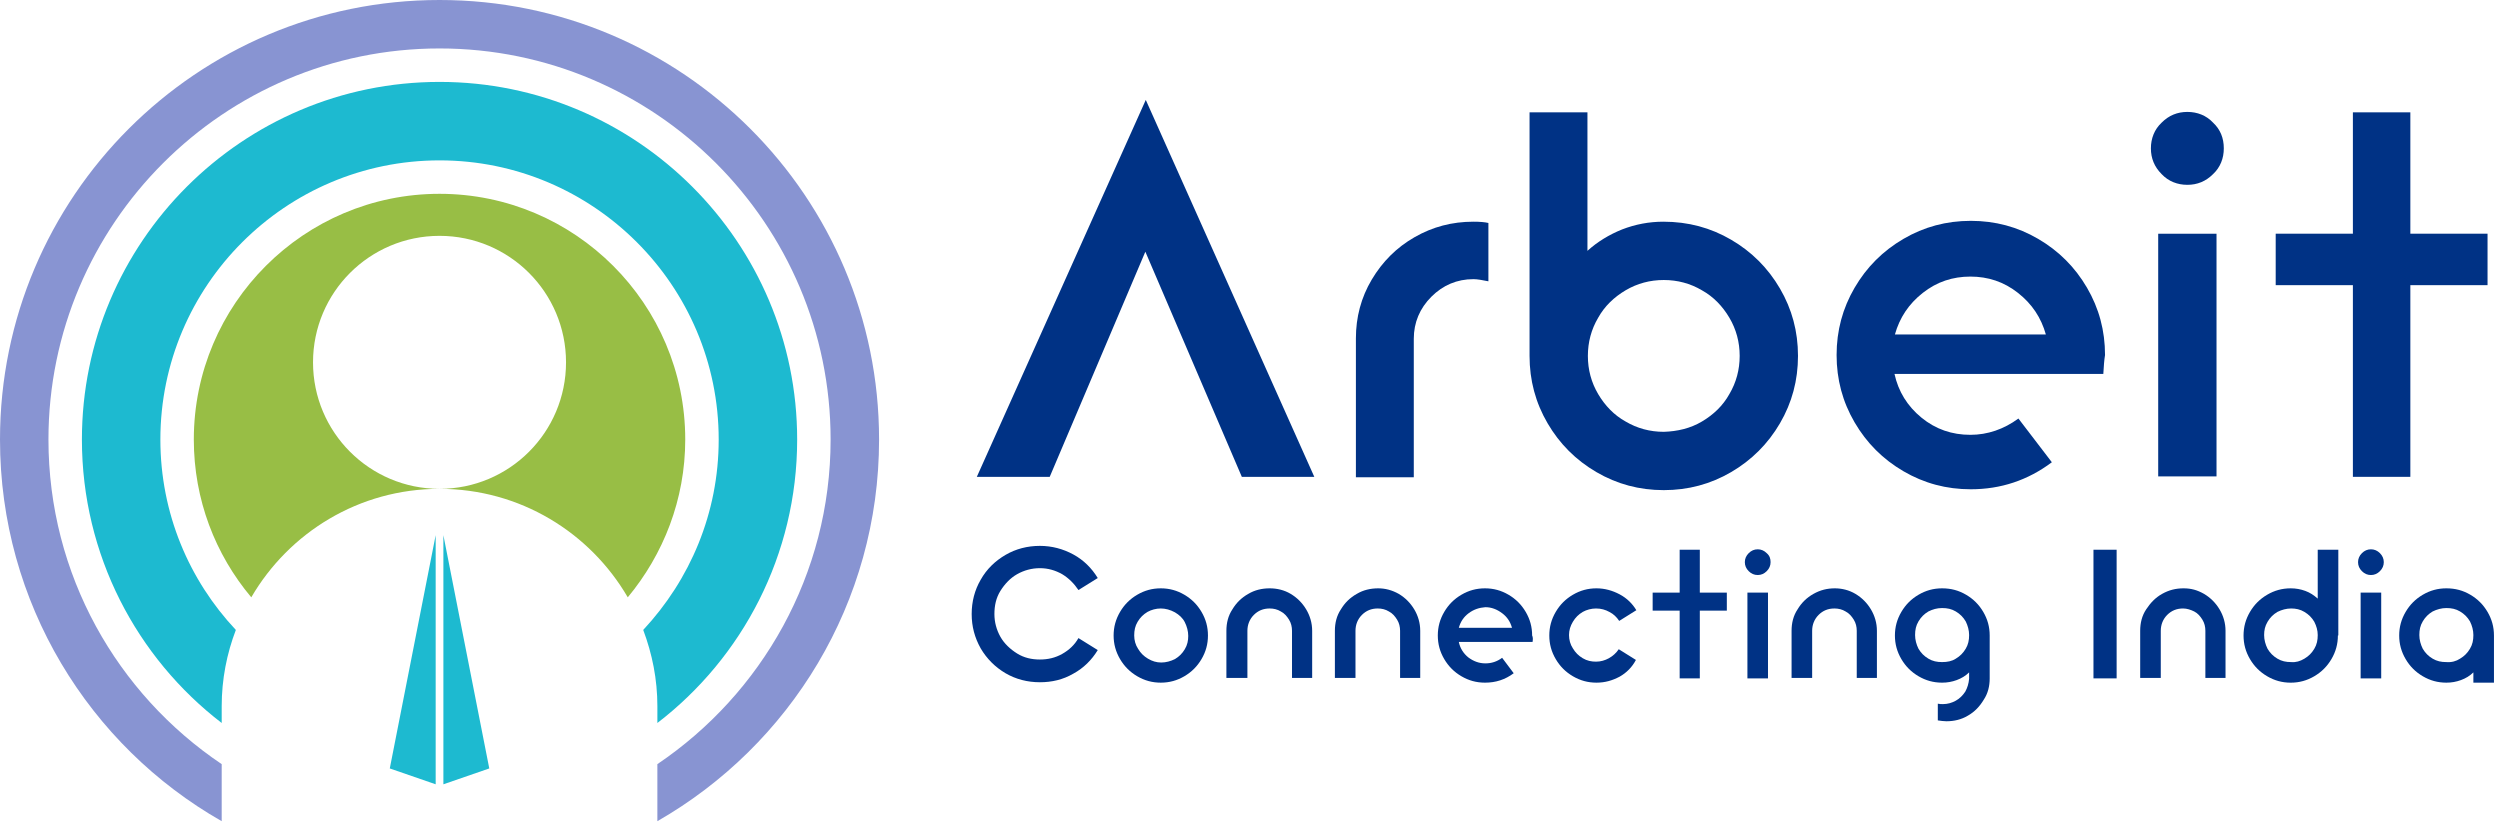 <svg width="186" height="62" viewBox="0 0 186 62" fill="none" xmlns="http://www.w3.org/2000/svg">
<path d="M85.246 7.434L97.784 35.477H92.392L85.214 18.727L78.099 35.477H72.676L85.246 7.434Z" fill="#003285"/>
<path d="M110.737 16.59V20.929C110.259 20.833 109.908 20.769 109.621 20.769C108.408 20.769 107.355 21.216 106.494 22.077C105.633 22.939 105.186 23.991 105.186 25.204V35.509H100.879V25.172C100.879 23.609 101.262 22.141 102.059 20.801C102.857 19.461 103.91 18.408 105.25 17.643C106.59 16.877 108.025 16.494 109.621 16.494C110.099 16.494 110.482 16.526 110.737 16.59Z" fill="#003285"/>
<path d="M128.794 17.834C130.325 18.727 131.537 19.939 132.431 21.471C133.324 23.002 133.771 24.661 133.771 26.48C133.771 28.298 133.324 29.957 132.431 31.489C131.537 33.02 130.325 34.232 128.794 35.126C127.262 36.019 125.603 36.466 123.785 36.466C121.966 36.466 120.307 36.019 118.776 35.126C117.244 34.232 116.032 33.02 115.139 31.489C114.245 29.957 113.799 28.298 113.799 26.48V8.358H118.106V18.663C118.84 17.993 119.733 17.451 120.69 17.068C121.679 16.685 122.7 16.494 123.753 16.494C125.603 16.494 127.262 16.941 128.794 17.834ZM126.624 31.361C127.486 30.851 128.187 30.181 128.666 29.319C129.176 28.458 129.432 27.501 129.432 26.48C129.432 25.459 129.176 24.502 128.666 23.64C128.156 22.779 127.486 22.077 126.624 21.598C125.763 21.088 124.806 20.833 123.785 20.833C122.764 20.833 121.807 21.088 120.945 21.598C120.084 22.109 119.382 22.779 118.903 23.64C118.393 24.502 118.138 25.459 118.138 26.48C118.138 27.501 118.393 28.458 118.903 29.319C119.414 30.181 120.084 30.882 120.945 31.361C121.807 31.872 122.764 32.127 123.785 32.127C124.806 32.095 125.763 31.872 126.624 31.361Z" fill="#003285"/>
<path d="M156.487 27.82H140.95C141.237 29.128 141.907 30.213 142.96 31.075C144.012 31.936 145.225 32.351 146.597 32.351C147.873 32.351 149.085 31.936 150.17 31.138L152.658 34.392C150.872 35.732 148.862 36.402 146.628 36.402C144.81 36.402 143.151 35.956 141.62 35.062C140.088 34.169 138.876 32.957 137.983 31.425C137.089 29.894 136.643 28.235 136.643 26.416C136.643 24.598 137.089 22.939 137.983 21.408C138.876 19.876 140.088 18.664 141.62 17.771C143.151 16.877 144.81 16.431 146.628 16.431C148.447 16.431 150.106 16.877 151.637 17.771C153.169 18.664 154.381 19.876 155.274 21.408C156.168 22.939 156.614 24.598 156.614 26.416C156.551 26.799 156.519 27.246 156.487 27.82ZM143.055 21.791C142.002 22.62 141.332 23.641 140.981 24.885H152.212C151.861 23.641 151.191 22.62 150.138 21.791C149.085 20.961 147.905 20.578 146.597 20.578C145.288 20.578 144.108 20.961 143.055 21.791Z" fill="#003285"/>
<path d="M165.451 11.039C165.451 11.773 165.196 12.443 164.653 12.953C164.111 13.496 163.473 13.751 162.739 13.751C162.005 13.751 161.335 13.496 160.825 12.953C160.283 12.411 160.027 11.773 160.027 11.039C160.027 10.305 160.283 9.635 160.825 9.125C161.367 8.582 162.005 8.327 162.739 8.327C163.473 8.327 164.143 8.582 164.653 9.125C165.196 9.635 165.451 10.273 165.451 11.039ZM164.909 17.388H160.57V35.445H164.909V17.388Z" fill="#003285"/>
<path d="M185.073 17.387V21.216H179.33V35.477H175.055V21.216H169.312V17.387H175.055V8.358H179.33V17.387H185.073Z" fill="#003285"/>
<path d="M79.854 50.121C79.088 50.567 78.259 50.759 77.366 50.759C76.441 50.759 75.579 50.535 74.813 50.089C74.048 49.642 73.41 49.004 72.963 48.238C72.516 47.441 72.293 46.611 72.293 45.686C72.293 44.761 72.516 43.899 72.963 43.134C73.41 42.336 74.048 41.73 74.813 41.283C75.579 40.837 76.441 40.613 77.366 40.613C78.259 40.613 79.088 40.837 79.854 41.251C80.62 41.666 81.226 42.272 81.673 43.006L80.237 43.899C79.918 43.421 79.503 43.006 79.025 42.719C78.514 42.432 77.972 42.272 77.366 42.272C76.76 42.272 76.185 42.432 75.675 42.719C75.164 43.006 74.75 43.453 74.43 43.963C74.112 44.474 73.984 45.048 73.984 45.686C73.984 46.292 74.143 46.866 74.43 47.377C74.718 47.887 75.164 48.302 75.675 48.621C76.185 48.94 76.76 49.068 77.366 49.068C77.972 49.068 78.514 48.94 79.025 48.653C79.535 48.366 79.95 47.983 80.237 47.473L81.673 48.366C81.226 49.1 80.62 49.706 79.854 50.121Z" fill="#003285"/>
<path d="M89.872 47.281C89.872 47.919 89.713 48.493 89.394 49.036C89.075 49.578 88.66 49.993 88.118 50.312C87.575 50.631 87.001 50.79 86.363 50.79C85.725 50.79 85.151 50.631 84.608 50.312C84.066 49.993 83.651 49.578 83.332 49.036C83.013 48.493 82.853 47.919 82.853 47.281C82.853 46.643 83.013 46.069 83.332 45.526C83.651 44.984 84.066 44.569 84.608 44.25C85.151 43.931 85.725 43.772 86.363 43.772C87.001 43.772 87.575 43.931 88.118 44.25C88.66 44.569 89.075 44.984 89.394 45.526C89.713 46.069 89.872 46.643 89.872 47.281ZM86.363 45.271C86.012 45.271 85.661 45.367 85.374 45.526C85.055 45.718 84.832 45.941 84.64 46.26C84.449 46.579 84.385 46.898 84.385 47.281C84.385 47.632 84.481 47.983 84.672 48.27C84.863 48.589 85.087 48.812 85.406 49.004C85.725 49.195 86.044 49.291 86.395 49.291C86.746 49.291 87.097 49.195 87.416 49.036C87.735 48.844 87.958 48.621 88.15 48.302C88.341 47.983 88.405 47.664 88.405 47.313C88.405 46.962 88.309 46.611 88.15 46.292C87.99 45.973 87.735 45.749 87.416 45.558C87.065 45.367 86.714 45.271 86.363 45.271Z" fill="#003285"/>
<path d="M96.03 44.186C96.508 44.473 96.891 44.856 97.178 45.335C97.465 45.813 97.625 46.356 97.625 46.93V50.439H96.125V46.93C96.125 46.643 96.062 46.356 95.902 46.1C95.743 45.845 95.551 45.622 95.296 45.494C95.041 45.335 94.754 45.271 94.466 45.271C93.988 45.271 93.605 45.431 93.286 45.749C92.967 46.069 92.807 46.483 92.807 46.93V50.439H91.244V46.93C91.244 46.356 91.372 45.813 91.691 45.335C91.978 44.856 92.361 44.473 92.871 44.186C93.35 43.899 93.892 43.772 94.466 43.772C95.009 43.772 95.551 43.899 96.03 44.186Z" fill="#003285"/>
<path d="M104.07 44.186C104.549 44.473 104.931 44.856 105.219 45.335C105.506 45.813 105.665 46.356 105.665 46.93V50.439H104.166V46.93C104.166 46.643 104.102 46.356 103.942 46.1C103.783 45.845 103.592 45.622 103.336 45.494C103.081 45.335 102.794 45.271 102.507 45.271C102.028 45.271 101.645 45.431 101.326 45.749C101.007 46.069 100.848 46.483 100.848 46.93V50.439H99.316V46.93C99.316 46.356 99.444 45.813 99.763 45.335C100.05 44.856 100.433 44.473 100.943 44.186C101.422 43.899 101.964 43.772 102.539 43.772C103.049 43.772 103.56 43.899 104.07 44.186Z" fill="#003285"/>
<path d="M114.023 47.76H108.536C108.632 48.238 108.887 48.621 109.238 48.908C109.621 49.195 110.035 49.355 110.514 49.355C110.961 49.355 111.375 49.227 111.758 48.94L112.62 50.088C111.982 50.567 111.28 50.79 110.482 50.79C109.844 50.79 109.27 50.631 108.727 50.312C108.185 49.993 107.77 49.578 107.451 49.036C107.132 48.493 106.973 47.919 106.973 47.281C106.973 46.643 107.132 46.069 107.451 45.526C107.77 44.984 108.185 44.569 108.727 44.25C109.27 43.931 109.844 43.772 110.482 43.772C111.12 43.772 111.694 43.931 112.237 44.25C112.779 44.569 113.194 44.984 113.513 45.526C113.832 46.069 113.991 46.643 113.991 47.281C114.055 47.408 114.055 47.568 114.023 47.76ZM109.27 45.622C108.887 45.909 108.664 46.26 108.536 46.707H112.492C112.364 46.26 112.141 45.909 111.758 45.622C111.375 45.335 110.961 45.175 110.514 45.175C110.067 45.207 109.653 45.335 109.27 45.622Z" fill="#003285"/>
<path d="M120.5 50.344C119.957 50.631 119.415 50.79 118.777 50.79C118.139 50.79 117.565 50.631 117.022 50.312C116.48 49.993 116.065 49.578 115.746 49.036C115.427 48.493 115.268 47.919 115.268 47.281C115.268 46.643 115.427 46.069 115.746 45.526C116.065 44.984 116.48 44.569 117.022 44.25C117.565 43.931 118.139 43.772 118.777 43.772C119.383 43.772 119.957 43.931 120.5 44.218C121.042 44.505 121.457 44.92 121.744 45.399L120.468 46.196C120.276 45.909 120.053 45.686 119.734 45.526C119.447 45.367 119.128 45.271 118.745 45.271C118.394 45.271 118.043 45.367 117.756 45.526C117.437 45.718 117.214 45.941 117.022 46.26C116.831 46.579 116.735 46.898 116.735 47.249C116.735 47.6 116.831 47.951 117.022 48.238C117.214 48.557 117.437 48.78 117.756 48.972C118.075 49.163 118.394 49.227 118.745 49.227C119.096 49.227 119.415 49.131 119.702 48.972C119.989 48.812 120.245 48.589 120.436 48.302L121.712 49.099C121.425 49.642 121.01 50.056 120.5 50.344Z" fill="#003285"/>
<path d="M128.476 44.091V45.431H126.466V50.471H124.967V45.431H122.957V44.091H124.967V40.9H126.466V44.091H128.476Z" fill="#003285"/>
<path d="M131.731 41.825C131.731 42.081 131.635 42.304 131.443 42.495C131.252 42.687 131.029 42.782 130.774 42.782C130.518 42.782 130.295 42.687 130.104 42.495C129.912 42.304 129.816 42.081 129.816 41.825C129.816 41.57 129.912 41.347 130.104 41.155C130.295 40.964 130.518 40.868 130.774 40.868C131.029 40.868 131.252 40.964 131.443 41.155C131.667 41.347 131.731 41.57 131.731 41.825ZM131.539 44.09H130.008V50.471H131.539V44.09Z" fill="#003285"/>
<path d="M138.047 44.186C138.525 44.473 138.908 44.856 139.195 45.335C139.482 45.813 139.642 46.356 139.642 46.93V50.439H138.142V46.93C138.142 46.643 138.079 46.356 137.919 46.1C137.759 45.845 137.568 45.622 137.313 45.494C137.058 45.335 136.77 45.271 136.483 45.271C136.005 45.271 135.622 45.431 135.303 45.749C134.984 46.069 134.824 46.483 134.824 46.93V50.439H133.293V46.93C133.293 46.356 133.421 45.813 133.74 45.335C134.027 44.856 134.41 44.473 134.92 44.186C135.431 43.899 135.941 43.772 136.515 43.772C137.026 43.772 137.568 43.899 138.047 44.186Z" fill="#003285"/>
<path d="M146.278 44.25C146.821 44.569 147.236 44.984 147.555 45.526C147.874 46.069 148.033 46.643 148.033 47.281V50.471C148.033 51.045 147.906 51.588 147.586 52.066C147.299 52.545 146.917 52.96 146.406 53.247C145.928 53.534 145.385 53.662 144.811 53.662C144.619 53.662 144.396 53.63 144.173 53.598V52.354C144.3 52.386 144.428 52.386 144.556 52.386C144.907 52.386 145.226 52.29 145.513 52.13C145.8 51.971 146.023 51.747 146.215 51.46C146.374 51.173 146.47 50.854 146.502 50.503V50.025C146.247 50.28 145.927 50.471 145.577 50.599C145.226 50.727 144.875 50.79 144.492 50.79C143.854 50.79 143.279 50.631 142.737 50.312C142.195 49.993 141.78 49.578 141.461 49.036C141.142 48.493 140.982 47.919 140.982 47.281C140.982 46.643 141.142 46.069 141.461 45.526C141.78 44.984 142.195 44.569 142.737 44.25C143.279 43.931 143.854 43.772 144.492 43.772C145.162 43.772 145.736 43.931 146.278 44.25ZM145.513 49.004C145.832 48.812 146.055 48.589 146.247 48.27C146.438 47.951 146.502 47.632 146.502 47.249C146.502 46.898 146.406 46.547 146.247 46.228C146.055 45.909 145.832 45.686 145.513 45.494C145.194 45.303 144.875 45.239 144.492 45.239C144.109 45.239 143.79 45.335 143.471 45.494C143.152 45.686 142.929 45.909 142.737 46.228C142.546 46.547 142.482 46.866 142.482 47.249C142.482 47.6 142.578 47.951 142.737 48.27C142.929 48.589 143.152 48.812 143.471 49.004C143.79 49.195 144.109 49.259 144.492 49.259C144.875 49.259 145.226 49.195 145.513 49.004Z" fill="#003285"/>
<path d="M157.477 50.471H155.754V40.9H157.477V50.471Z" fill="#003285"/>
<path d="M163.984 44.186C164.463 44.473 164.846 44.856 165.133 45.335C165.42 45.813 165.579 46.356 165.579 46.93V50.439H164.08V46.93C164.08 46.643 164.016 46.356 163.857 46.1C163.697 45.845 163.506 45.622 163.25 45.494C162.995 45.367 162.708 45.271 162.421 45.271C161.942 45.271 161.559 45.431 161.24 45.749C160.921 46.069 160.762 46.483 160.762 46.93V50.439H159.23V46.93C159.23 46.356 159.358 45.813 159.677 45.335C159.996 44.856 160.347 44.473 160.858 44.186C161.368 43.899 161.878 43.772 162.453 43.772C163.027 43.772 163.474 43.899 163.984 44.186Z" fill="#003285"/>
<path d="M173.939 47.281C173.939 47.919 173.779 48.493 173.46 49.036C173.141 49.578 172.726 49.993 172.184 50.312C171.642 50.631 171.067 50.791 170.429 50.791C169.791 50.791 169.217 50.631 168.675 50.312C168.132 49.993 167.718 49.578 167.398 49.036C167.079 48.493 166.92 47.919 166.92 47.281C166.92 46.643 167.079 46.069 167.398 45.526C167.718 44.984 168.132 44.569 168.675 44.25C169.217 43.931 169.791 43.772 170.429 43.772C170.812 43.772 171.163 43.836 171.514 43.963C171.865 44.091 172.152 44.282 172.439 44.537V40.9H173.971V47.281H173.939ZM171.45 49.004C171.769 48.812 171.993 48.589 172.184 48.27C172.375 47.951 172.439 47.632 172.439 47.249C172.439 46.898 172.344 46.579 172.184 46.26C171.993 45.941 171.769 45.718 171.45 45.526C171.131 45.335 170.812 45.271 170.461 45.271C170.11 45.271 169.759 45.367 169.44 45.526C169.121 45.718 168.898 45.941 168.707 46.26C168.515 46.579 168.451 46.898 168.451 47.249C168.451 47.6 168.547 47.951 168.707 48.27C168.898 48.589 169.121 48.812 169.44 49.004C169.759 49.195 170.078 49.259 170.461 49.259C170.812 49.291 171.131 49.195 171.45 49.004Z" fill="#003285"/>
<path d="M177.354 41.825C177.354 42.081 177.258 42.304 177.067 42.495C176.875 42.687 176.652 42.782 176.397 42.782C176.141 42.782 175.918 42.687 175.727 42.495C175.535 42.304 175.439 42.081 175.439 41.825C175.439 41.57 175.535 41.347 175.727 41.155C175.918 40.964 176.141 40.868 176.397 40.868C176.652 40.868 176.875 40.964 177.067 41.155C177.258 41.347 177.354 41.57 177.354 41.825ZM177.162 44.09H175.631V50.471H177.162V44.09Z" fill="#003285"/>
<path d="M183.796 44.25C184.338 44.569 184.753 44.984 185.072 45.526C185.391 46.069 185.551 46.643 185.551 47.281V50.79H184.019V50.025C183.764 50.28 183.445 50.471 183.094 50.599C182.743 50.727 182.392 50.79 182.009 50.79C181.371 50.79 180.797 50.631 180.255 50.312C179.712 49.993 179.298 49.578 178.979 49.036C178.66 48.493 178.5 47.919 178.5 47.281C178.5 46.643 178.66 46.069 178.979 45.526C179.298 44.984 179.712 44.569 180.255 44.25C180.797 43.931 181.371 43.772 182.009 43.772C182.679 43.772 183.254 43.931 183.796 44.25ZM183.03 49.004C183.349 48.812 183.573 48.589 183.764 48.27C183.956 47.951 184.019 47.632 184.019 47.249C184.019 46.898 183.924 46.547 183.764 46.228C183.573 45.909 183.349 45.686 183.03 45.494C182.711 45.303 182.392 45.239 182.009 45.239C181.658 45.239 181.308 45.335 180.988 45.494C180.669 45.686 180.446 45.909 180.255 46.228C180.063 46.547 179.999 46.866 179.999 47.249C179.999 47.6 180.095 47.951 180.255 48.27C180.446 48.589 180.669 48.812 180.988 49.004C181.308 49.195 181.627 49.259 182.009 49.259C182.392 49.291 182.743 49.195 183.03 49.004Z" fill="#003285"/>
<path d="M59.309 32.702C59.309 18.026 47.377 6.094 32.702 6.094C18.026 6.094 6.094 18.026 6.094 32.702C6.094 41.284 10.177 48.941 16.494 53.79V52.546C16.494 50.536 16.877 48.621 17.547 46.867C14.07 43.166 11.932 38.189 11.932 32.702C11.932 21.248 21.248 11.932 32.702 11.932C44.155 11.932 53.471 21.248 53.471 32.702C53.471 38.189 51.333 43.134 47.856 46.867C48.526 48.653 48.909 50.536 48.909 52.546V53.79C55.225 48.941 59.309 41.284 59.309 32.702Z" fill="#1DBAD0"/>
<path d="M32.701 0C14.644 0 0 14.644 0 32.701C0 44.857 6.636 55.481 16.494 61.096V56.852C8.71 51.62 3.605 42.751 3.605 32.701C3.605 16.654 16.654 3.605 32.701 3.605C48.749 3.605 61.797 16.654 61.797 32.701C61.797 42.751 56.661 51.62 48.908 56.852V61.096C58.767 55.449 65.403 44.857 65.403 32.701C65.403 14.644 50.759 0 32.701 0Z" fill="#8894D2"/>
<path d="M32.701 14.42C22.619 14.42 14.42 22.619 14.42 32.701C14.42 37.167 16.015 41.251 18.695 44.441C21.503 39.624 26.703 36.37 32.701 36.37C27.5 36.37 23.289 32.158 23.289 26.958C23.289 21.758 27.5 17.547 32.701 17.547C37.901 17.547 42.112 21.758 42.112 26.958C42.112 32.158 37.901 36.37 32.701 36.37C38.699 36.37 43.899 39.624 46.706 44.441C49.355 41.251 50.982 37.167 50.982 32.701C50.982 22.619 42.782 14.42 32.701 14.42Z" fill="#98BE45"/>
<path d="M32.988 39.816V58.352L36.402 57.172L32.988 39.816Z" fill="#1DBAD0"/>
<path d="M32.414 39.816L29 57.172L32.414 58.352V39.816Z" fill="#1DBAD0"/>
</svg>
